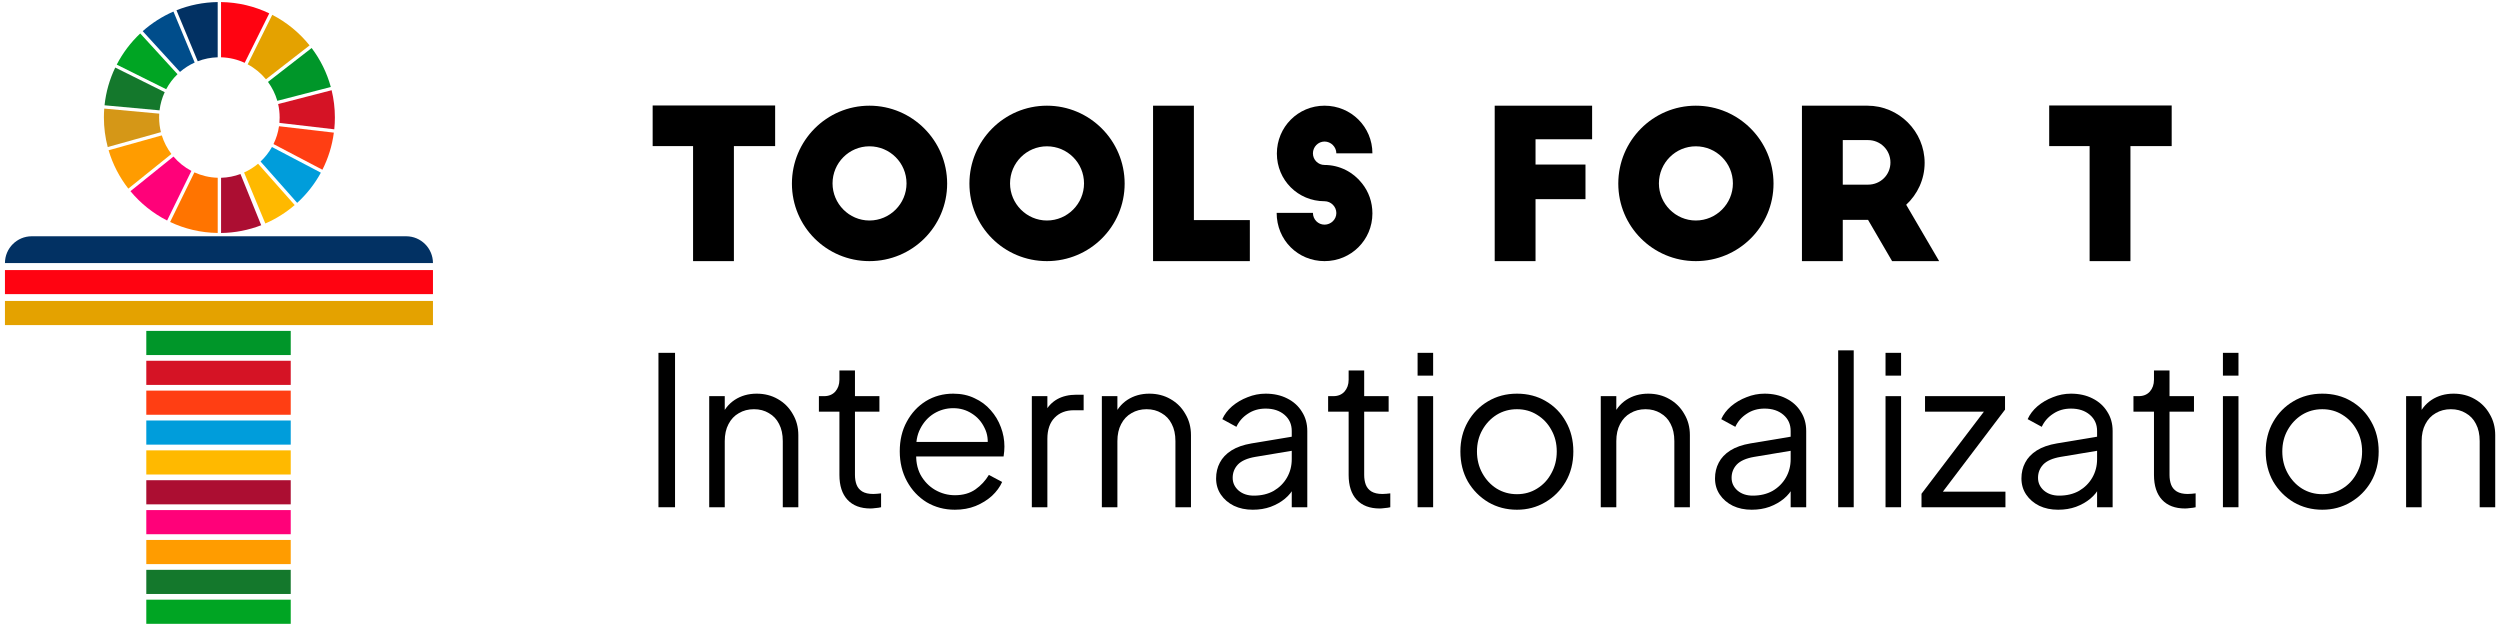 <svg width="193" height="49" viewBox="0 0 193 49" fill="none" xmlns="http://www.w3.org/2000/svg">
    <path d="M2.45 18.24H31.357C32.498 18.24 33.425 19.168 33.425 20.309H0.382C0.382 19.168 1.309 18.24 2.45 18.24Z" fill="#023163"/>
    <path d="M15.265 4.73C15.746 4.546 16.265 4.437 16.806 4.423V0.159C15.683 0.175 14.609 0.399 13.624 0.793L15.265 4.73Z" fill="#023163"/>
    <path d="M13.894 5.554C14.233 5.261 14.615 5.015 15.029 4.829L13.389 0.892C12.517 1.271 11.719 1.784 11.017 2.406L13.894 5.552V5.554Z" fill="#004D8B"/>
    <path d="M17.064 0.159V4.423C17.714 4.441 18.332 4.591 18.889 4.851L20.787 1.031C19.657 0.49 18.395 0.179 17.064 0.159Z" fill="#FF0311"/>
    <path d="M12.83 6.886C13.06 6.454 13.355 6.063 13.704 5.729L10.827 2.582C10.094 3.272 9.478 4.084 9.012 4.988L12.83 6.888V6.886Z" fill="#00A523"/>
    <path d="M12.283 9.073C12.283 8.972 12.287 8.873 12.293 8.774L8.047 8.383C8.029 8.611 8.021 8.841 8.021 9.073C8.021 9.859 8.124 10.624 8.316 11.351L12.424 10.202C12.332 9.842 12.285 9.463 12.285 9.073H12.283Z" fill="#D59717"/>
    <path d="M24.058 3.708L20.689 6.323C21.008 6.759 21.254 7.252 21.409 7.783L25.538 6.715C25.236 5.613 24.729 4.595 24.06 3.708H24.058Z" fill="#009629"/>
    <path d="M20.995 11.347C20.761 11.765 20.464 12.144 20.115 12.469L22.942 15.661C23.673 14.993 24.294 14.206 24.771 13.331L20.995 11.349V11.347Z" fill="#009DDB"/>
    <path d="M12.317 8.518C12.376 8.023 12.513 7.551 12.715 7.115L8.897 5.215C8.465 6.113 8.18 7.094 8.071 8.128L12.317 8.518Z" fill="#14782C"/>
    <path d="M18.564 13.434C18.096 13.608 17.591 13.711 17.066 13.725V17.988C18.157 17.973 19.201 17.761 20.166 17.388L18.566 13.436L18.564 13.434Z" fill="#AC0E32"/>
    <path d="M25.601 6.965L21.472 8.033C21.549 8.368 21.589 8.716 21.589 9.073C21.589 9.212 21.583 9.35 21.571 9.487L25.807 9.982C25.837 9.683 25.853 9.38 25.853 9.073C25.853 8.346 25.766 7.64 25.601 6.965Z" fill="#D51325"/>
    <path d="M19.12 4.966C19.663 5.255 20.143 5.649 20.531 6.121L23.899 3.505C23.119 2.531 22.138 1.722 21.018 1.146L19.12 4.966Z" fill="#E4A200"/>
    <path d="M14.775 13.194C14.246 12.917 13.777 12.538 13.392 12.086L10.07 14.759C10.845 15.694 11.809 16.469 12.901 17.024L14.775 13.192V13.194Z" fill="#FF0179"/>
    <path d="M19.923 12.639C19.598 12.913 19.235 13.14 18.843 13.317L20.483 17.253C21.312 16.893 22.075 16.412 22.75 15.831L19.923 12.639Z" fill="#FFB900"/>
    <path d="M21.54 9.743C21.47 10.23 21.323 10.694 21.113 11.122L24.89 13.103C25.336 12.223 25.641 11.258 25.773 10.24L21.538 9.745L21.54 9.743Z" fill="#FF3E13"/>
    <path d="M16.808 17.987V13.723C16.168 13.705 15.558 13.559 15.007 13.307L13.133 17.137C14.251 17.664 15.495 17.967 16.808 17.985V17.987Z" fill="#FF7400"/>
    <path d="M13.232 11.888C12.907 11.46 12.653 10.977 12.491 10.452L8.384 11.601C8.705 12.689 9.228 13.691 9.907 14.561L13.23 11.888H13.232Z" fill="#FF9C00"/>
    <path d="M33.425 20.849H0.382V22.706H33.425V20.849Z" fill="#FF0311"/>
    <path d="M33.425 23.233H0.382V25.097H33.425V23.233Z" fill="#E4A200"/>
    <path d="M22.445 25.545H11.294V27.41H22.445V25.545Z" fill="#009629"/>
    <path d="M22.445 27.851H11.294V29.716H22.445V27.851Z" fill="#D51325"/>
    <path d="M22.445 30.155H11.294V32.02H22.445V30.155Z" fill="#FF3E13"/>
    <path d="M22.445 32.462H11.294V34.326H22.445V32.462Z" fill="#009DDB"/>
    <path d="M22.445 34.768H11.294V36.632H22.445V34.768Z" fill="#FFB900"/>
    <path d="M22.445 37.072H11.294V38.936H22.445V37.072Z" fill="#AC0E32"/>
    <path d="M22.445 39.378H11.294V41.242H22.445V39.378Z" fill="#FF0179"/>
    <path d="M22.445 41.684H11.294V43.549H22.445V41.684Z" fill="#FF9C00"/>
    <path d="M22.445 43.991H11.294V45.855H22.445V43.991Z" fill="#14782C"/>
    <path d="M22.445 46.295H11.294V48.159H22.445V46.295Z" fill="#00A523"/>
    <path d="M158.198 11.279V8.143H167.654V11.279H164.47V20.159H161.318V11.279H158.198Z" fill="black"/>
    <path d="M149.702 20.159H146.07L144.214 16.975H142.262V20.159H139.11V8.159H144.166C146.598 8.159 148.582 10.143 148.582 12.575C148.582 13.855 148.022 15.007 147.158 15.807L149.702 20.159ZM142.262 10.815V14.255H144.214C145.174 14.255 145.942 13.503 145.942 12.543C145.942 11.583 145.174 10.815 144.214 10.815H142.262Z" fill="black"/>
    <path d="M124.932 14.175C124.932 10.863 127.604 8.159 130.916 8.159C134.228 8.159 136.916 10.863 136.916 14.175C136.916 17.487 134.228 20.159 130.916 20.159C127.604 20.159 124.932 17.487 124.932 14.175ZM133.78 14.159C133.78 12.575 132.5 11.295 130.916 11.295C129.348 11.295 128.068 12.575 128.068 14.159C128.068 15.727 129.348 17.023 130.916 17.023C132.5 17.023 133.78 15.727 133.78 14.159Z" fill="black"/>
    <path d="M115.391 20.159V8.159H122.911V10.751H118.543V12.703H122.399V15.375H118.543V20.159H115.391Z" fill="black"/>
    <path d="M105.95 11.839H103.166C103.166 11.343 102.75 10.927 102.254 10.927C101.758 10.927 101.358 11.343 101.358 11.839C101.358 12.335 101.758 12.735 102.254 12.735C103.422 12.735 104.478 13.295 105.15 14.159C105.662 14.799 105.95 15.599 105.95 16.479C105.95 18.527 104.302 20.159 102.254 20.159C100.206 20.159 98.558 18.543 98.558 16.431H101.358C101.358 16.943 101.758 17.343 102.254 17.343C102.75 17.343 103.166 16.943 103.166 16.447C103.166 15.951 102.75 15.535 102.254 15.535C100.206 15.535 98.574 13.903 98.574 11.855C98.574 9.807 100.206 8.159 102.254 8.159C104.302 8.159 105.95 9.791 105.95 11.839Z" fill="black"/>
    <path d="M89.016 20.159V8.159H92.168V16.991H96.488V20.159H89.016Z" fill="black"/>
    <path d="M74.839 14.175C74.839 10.863 77.511 8.159 80.823 8.159C84.135 8.159 86.823 10.863 86.823 14.175C86.823 17.487 84.135 20.159 80.823 20.159C77.511 20.159 74.839 17.487 74.839 14.175ZM83.687 14.159C83.687 12.575 82.407 11.295 80.823 11.295C79.255 11.295 77.975 12.575 77.975 14.159C77.975 15.727 79.255 17.023 80.823 17.023C82.407 17.023 83.687 15.727 83.687 14.159Z" fill="black"/>
    <path d="M61.136 14.175C61.136 10.863 63.807 8.159 67.12 8.159C70.431 8.159 73.12 10.863 73.12 14.175C73.12 17.487 70.431 20.159 67.12 20.159C63.807 20.159 61.136 17.487 61.136 14.175ZM69.984 14.159C69.984 12.575 68.704 11.295 67.12 11.295C65.552 11.295 64.272 12.575 64.272 14.159C64.272 15.727 65.552 17.023 67.12 17.023C68.704 17.023 69.984 15.727 69.984 14.159Z" fill="black"/>
    <path d="M50.385 11.279V8.143H59.841V11.279H56.657V20.159H53.505V11.279H50.385Z" fill="black"/>
    <path d="M185.751 39.159V30.583H186.951V32.247L186.679 32.183C186.892 31.628 187.239 31.191 187.719 30.871C188.209 30.551 188.775 30.391 189.415 30.391C190.023 30.391 190.567 30.53 191.047 30.807C191.537 31.084 191.921 31.468 192.199 31.959C192.487 32.439 192.631 32.983 192.631 33.591V39.159H191.431V34.055C191.431 33.532 191.335 33.09 191.143 32.727C190.961 32.364 190.7 32.087 190.359 31.895C190.028 31.692 189.644 31.591 189.207 31.591C188.769 31.591 188.38 31.692 188.039 31.895C187.697 32.087 187.431 32.37 187.239 32.743C187.047 33.106 186.951 33.543 186.951 34.055V39.159H185.751Z" fill="black"/>
    <path d="M179.282 39.351C178.472 39.351 177.736 39.159 177.074 38.775C176.413 38.38 175.885 37.847 175.49 37.175C175.106 36.492 174.914 35.719 174.914 34.855C174.914 34.002 175.106 33.239 175.49 32.567C175.874 31.895 176.392 31.367 177.042 30.983C177.704 30.588 178.45 30.391 179.282 30.391C180.114 30.391 180.856 30.583 181.506 30.967C182.168 31.351 182.685 31.879 183.058 32.551C183.442 33.223 183.634 33.991 183.634 34.855C183.634 35.73 183.437 36.508 183.042 37.191C182.648 37.863 182.12 38.391 181.458 38.775C180.808 39.159 180.082 39.351 179.282 39.351ZM179.282 38.151C179.858 38.151 180.376 38.007 180.834 37.719C181.304 37.431 181.672 37.036 181.938 36.535C182.216 36.034 182.354 35.474 182.354 34.855C182.354 34.236 182.216 33.682 181.938 33.191C181.672 32.7 181.304 32.311 180.834 32.023C180.376 31.735 179.858 31.591 179.282 31.591C178.706 31.591 178.184 31.735 177.714 32.023C177.256 32.311 176.888 32.7 176.61 33.191C176.333 33.682 176.194 34.236 176.194 34.855C176.194 35.474 176.333 36.034 176.61 36.535C176.888 37.036 177.256 37.431 177.714 37.719C178.184 38.007 178.706 38.151 179.282 38.151Z" fill="black"/>
    <path d="M171.61 39.159V30.583H172.81V39.159H171.61ZM171.61 28.999V27.239H172.81V28.999H171.61Z" fill="black"/>
    <path d="M168.687 39.255C167.919 39.255 167.327 39.031 166.911 38.583C166.495 38.135 166.287 37.495 166.287 36.663V31.783H164.703V30.583H165.103C165.466 30.583 165.754 30.466 165.967 30.231C166.18 29.986 166.287 29.682 166.287 29.319V28.599H167.487V30.583H169.375V31.783H167.487V36.663C167.487 36.951 167.53 37.207 167.615 37.431C167.7 37.645 167.844 37.815 168.047 37.943C168.26 38.071 168.543 38.135 168.895 38.135C168.98 38.135 169.082 38.13 169.199 38.119C169.316 38.108 169.418 38.098 169.503 38.087V39.159C169.375 39.191 169.231 39.212 169.071 39.223C168.911 39.245 168.783 39.255 168.687 39.255Z" fill="black"/>
    <path d="M158.887 39.351C158.343 39.351 157.858 39.25 157.431 39.047C157.004 38.834 156.668 38.546 156.423 38.183C156.178 37.82 156.055 37.404 156.055 36.935C156.055 36.487 156.151 36.082 156.343 35.719C156.535 35.346 156.834 35.031 157.239 34.775C157.644 34.519 158.162 34.338 158.791 34.231L162.151 33.671V34.759L159.079 35.271C158.46 35.378 158.012 35.575 157.735 35.863C157.468 36.151 157.335 36.492 157.335 36.887C157.335 37.271 157.484 37.596 157.783 37.863C158.092 38.13 158.487 38.263 158.967 38.263C159.554 38.263 160.066 38.14 160.503 37.895C160.94 37.639 161.282 37.298 161.527 36.871C161.772 36.444 161.895 35.97 161.895 35.447V33.271C161.895 32.759 161.708 32.343 161.335 32.023C160.962 31.703 160.476 31.543 159.879 31.543C159.356 31.543 158.898 31.676 158.503 31.943C158.108 32.199 157.815 32.535 157.623 32.951L156.535 32.359C156.695 31.996 156.946 31.666 157.287 31.367C157.639 31.068 158.039 30.834 158.487 30.663C158.935 30.482 159.399 30.391 159.879 30.391C160.508 30.391 161.063 30.514 161.543 30.759C162.034 31.004 162.412 31.346 162.679 31.783C162.956 32.21 163.095 32.706 163.095 33.271V39.159H161.895V37.447L162.071 37.623C161.922 37.943 161.687 38.236 161.367 38.503C161.058 38.759 160.69 38.967 160.263 39.127C159.847 39.276 159.388 39.351 158.887 39.351Z" fill="black"/>
    <path d="M148.34 39.159V38.119L153.508 31.319L153.732 31.783H148.612V30.583H154.788V31.623L149.636 38.423L149.412 37.959H154.82V39.159H148.34Z" fill="black"/>
    <path d="M145.563 39.159V30.583H146.763V39.159H145.563ZM145.563 28.999V27.239H146.763V28.999H145.563Z" fill="black"/>
    <path d="M141.907 39.159V27.047H143.107V39.159H141.907Z" fill="black"/>
    <path d="M135.231 39.351C134.687 39.351 134.201 39.25 133.775 39.047C133.348 38.834 133.012 38.546 132.767 38.183C132.521 37.82 132.399 37.404 132.399 36.935C132.399 36.487 132.495 36.082 132.687 35.719C132.879 35.346 133.177 35.031 133.583 34.775C133.988 34.519 134.505 34.338 135.135 34.231L138.495 33.671V34.759L135.423 35.271C134.804 35.378 134.356 35.575 134.079 35.863C133.812 36.151 133.679 36.492 133.679 36.887C133.679 37.271 133.828 37.596 134.127 37.863C134.436 38.13 134.831 38.263 135.311 38.263C135.897 38.263 136.409 38.14 136.847 37.895C137.284 37.639 137.625 37.298 137.871 36.871C138.116 36.444 138.239 35.97 138.239 35.447V33.271C138.239 32.759 138.052 32.343 137.679 32.023C137.305 31.703 136.82 31.543 136.223 31.543C135.7 31.543 135.241 31.676 134.847 31.943C134.452 32.199 134.159 32.535 133.967 32.951L132.879 32.359C133.039 31.996 133.289 31.666 133.631 31.367C133.983 31.068 134.383 30.834 134.831 30.663C135.279 30.482 135.743 30.391 136.223 30.391C136.852 30.391 137.407 30.514 137.887 30.759C138.377 31.004 138.756 31.346 139.023 31.783C139.3 32.21 139.439 32.706 139.439 33.271V39.159H138.239V37.447L138.415 37.623C138.265 37.943 138.031 38.236 137.711 38.503C137.401 38.759 137.033 38.967 136.607 39.127C136.191 39.276 135.732 39.351 135.231 39.351Z" fill="black"/>
    <path d="M123.579 39.159V30.583H124.779V32.247L124.507 32.183C124.72 31.628 125.067 31.191 125.547 30.871C126.038 30.551 126.603 30.391 127.243 30.391C127.851 30.391 128.395 30.53 128.875 30.807C129.366 31.084 129.75 31.468 130.027 31.959C130.315 32.439 130.459 32.983 130.459 33.591V39.159H129.259V34.055C129.259 33.532 129.163 33.09 128.971 32.727C128.79 32.364 128.528 32.087 128.187 31.895C127.856 31.692 127.472 31.591 127.035 31.591C126.598 31.591 126.208 31.692 125.867 31.895C125.526 32.087 125.259 32.37 125.067 32.743C124.875 33.106 124.779 33.543 124.779 34.055V39.159H123.579Z" fill="black"/>
    <path d="M117.11 39.351C116.3 39.351 115.564 39.159 114.902 38.775C114.241 38.38 113.713 37.847 113.318 37.175C112.934 36.492 112.742 35.719 112.742 34.855C112.742 34.002 112.934 33.239 113.318 32.567C113.702 31.895 114.22 31.367 114.87 30.983C115.532 30.588 116.278 30.391 117.11 30.391C117.942 30.391 118.684 30.583 119.334 30.967C119.996 31.351 120.513 31.879 120.886 32.551C121.27 33.223 121.462 33.991 121.462 34.855C121.462 35.73 121.265 36.508 120.87 37.191C120.476 37.863 119.948 38.391 119.286 38.775C118.636 39.159 117.91 39.351 117.11 39.351ZM117.11 38.151C117.686 38.151 118.204 38.007 118.662 37.719C119.132 37.431 119.5 37.036 119.766 36.535C120.044 36.034 120.182 35.474 120.182 34.855C120.182 34.236 120.044 33.682 119.766 33.191C119.5 32.7 119.132 32.311 118.662 32.023C118.204 31.735 117.686 31.591 117.11 31.591C116.534 31.591 116.012 31.735 115.542 32.023C115.084 32.311 114.716 32.7 114.438 33.191C114.161 33.682 114.022 34.236 114.022 34.855C114.022 35.474 114.161 36.034 114.438 36.535C114.716 37.036 115.084 37.431 115.542 37.719C116.012 38.007 116.534 38.151 117.11 38.151Z" fill="black"/>
    <path d="M109.438 39.159V30.583H110.638V39.159H109.438ZM109.438 28.999V27.239H110.638V28.999H109.438Z" fill="black"/>
    <path d="M106.515 39.255C105.747 39.255 105.155 39.031 104.739 38.583C104.323 38.135 104.115 37.495 104.115 36.663V31.783H102.531V30.583H102.931C103.294 30.583 103.582 30.466 103.795 30.231C104.009 29.986 104.115 29.682 104.115 29.319V28.599H105.315V30.583H107.203V31.783H105.315V36.663C105.315 36.951 105.358 37.207 105.443 37.431C105.529 37.645 105.673 37.815 105.875 37.943C106.089 38.071 106.371 38.135 106.723 38.135C106.809 38.135 106.91 38.13 107.027 38.119C107.145 38.108 107.246 38.098 107.331 38.087V39.159C107.203 39.191 107.059 39.212 106.899 39.223C106.739 39.245 106.611 39.255 106.515 39.255Z" fill="black"/>
    <path d="M96.715 39.351C96.171 39.351 95.686 39.25 95.259 39.047C94.832 38.834 94.496 38.546 94.251 38.183C94.006 37.82 93.883 37.404 93.883 36.935C93.883 36.487 93.979 36.082 94.171 35.719C94.363 35.346 94.662 35.031 95.067 34.775C95.472 34.519 95.99 34.338 96.619 34.231L99.979 33.671V34.759L96.907 35.271C96.288 35.378 95.84 35.575 95.563 35.863C95.296 36.151 95.163 36.492 95.163 36.887C95.163 37.271 95.312 37.596 95.611 37.863C95.92 38.13 96.315 38.263 96.795 38.263C97.382 38.263 97.894 38.14 98.331 37.895C98.768 37.639 99.11 37.298 99.355 36.871C99.6 36.444 99.723 35.97 99.723 35.447V33.271C99.723 32.759 99.536 32.343 99.163 32.023C98.79 31.703 98.304 31.543 97.707 31.543C97.184 31.543 96.726 31.676 96.331 31.943C95.936 32.199 95.643 32.535 95.451 32.951L94.363 32.359C94.523 31.996 94.774 31.666 95.115 31.367C95.467 31.068 95.867 30.834 96.315 30.663C96.763 30.482 97.227 30.391 97.707 30.391C98.336 30.391 98.891 30.514 99.371 30.759C99.862 31.004 100.24 31.346 100.507 31.783C100.784 32.21 100.923 32.706 100.923 33.271V39.159H99.723V37.447L99.899 37.623C99.75 37.943 99.515 38.236 99.195 38.503C98.886 38.759 98.518 38.967 98.091 39.127C97.675 39.276 97.216 39.351 96.715 39.351Z" fill="black"/>
    <path d="M85.063 39.159V30.583H86.263V32.247L85.991 32.183C86.205 31.628 86.551 31.191 87.031 30.871C87.522 30.551 88.087 30.391 88.727 30.391C89.335 30.391 89.879 30.53 90.359 30.807C90.85 31.084 91.234 31.468 91.511 31.959C91.799 32.439 91.943 32.983 91.943 33.591V39.159H90.743V34.055C90.743 33.532 90.647 33.09 90.455 32.727C90.274 32.364 90.013 32.087 89.671 31.895C89.341 31.692 88.957 31.591 88.519 31.591C88.082 31.591 87.693 31.692 87.351 31.895C87.01 32.087 86.743 32.37 86.551 32.743C86.359 33.106 86.263 33.543 86.263 34.055V39.159H85.063Z" fill="black"/>
    <path d="M79.657 39.159V30.583H80.857V31.991L80.697 31.783C80.9 31.378 81.204 31.058 81.609 30.823C82.025 30.588 82.526 30.471 83.113 30.471H83.657V31.671H82.905C82.286 31.671 81.79 31.863 81.417 32.247C81.044 32.631 80.857 33.175 80.857 33.879V39.159H79.657Z" fill="black"/>
    <path d="M73.717 39.351C72.917 39.351 72.192 39.159 71.541 38.775C70.901 38.38 70.394 37.842 70.021 37.159C69.648 36.476 69.461 35.703 69.461 34.839C69.461 33.975 69.642 33.212 70.005 32.551C70.368 31.879 70.859 31.351 71.477 30.967C72.106 30.583 72.811 30.391 73.589 30.391C74.208 30.391 74.757 30.508 75.237 30.743C75.728 30.967 76.144 31.276 76.485 31.671C76.826 32.055 77.088 32.492 77.269 32.983C77.451 33.463 77.541 33.959 77.541 34.471C77.541 34.578 77.536 34.7 77.525 34.839C77.514 34.967 77.499 35.1 77.477 35.239H70.229V34.119H76.789L76.213 34.599C76.309 34.012 76.24 33.49 76.005 33.031C75.781 32.562 75.456 32.194 75.029 31.927C74.603 31.65 74.123 31.511 73.589 31.511C73.056 31.511 72.56 31.65 72.101 31.927C71.653 32.204 71.301 32.594 71.045 33.095C70.789 33.586 70.688 34.172 70.741 34.855C70.688 35.538 70.794 36.135 71.061 36.647C71.338 37.148 71.712 37.538 72.181 37.815C72.661 38.092 73.173 38.231 73.717 38.231C74.347 38.231 74.874 38.082 75.301 37.783C75.728 37.484 76.075 37.111 76.341 36.663L77.365 37.207C77.195 37.591 76.933 37.948 76.581 38.279C76.229 38.599 75.808 38.86 75.317 39.063C74.837 39.255 74.304 39.351 73.717 39.351Z" fill="black"/>
    <path d="M67.203 39.255C66.435 39.255 65.843 39.031 65.427 38.583C65.011 38.135 64.803 37.495 64.803 36.663V31.783H63.219V30.583H63.619C63.981 30.583 64.269 30.466 64.483 30.231C64.696 29.986 64.803 29.682 64.803 29.319V28.599H66.003V30.583H67.891V31.783H66.003V36.663C66.003 36.951 66.045 37.207 66.131 37.431C66.216 37.645 66.36 37.815 66.563 37.943C66.776 38.071 67.059 38.135 67.411 38.135C67.496 38.135 67.597 38.13 67.715 38.119C67.832 38.108 67.933 38.098 68.019 38.087V39.159C67.891 39.191 67.747 39.212 67.587 39.223C67.427 39.245 67.299 39.255 67.203 39.255Z" fill="black"/>
    <path d="M54.751 39.159V30.583H55.951V32.247L55.679 32.183C55.892 31.628 56.239 31.191 56.719 30.871C57.209 30.551 57.775 30.391 58.415 30.391C59.023 30.391 59.567 30.53 60.047 30.807C60.537 31.084 60.921 31.468 61.199 31.959C61.487 32.439 61.631 32.983 61.631 33.591V39.159H60.431V34.055C60.431 33.532 60.335 33.09 60.143 32.727C59.961 32.364 59.7 32.087 59.359 31.895C59.028 31.692 58.644 31.591 58.207 31.591C57.769 31.591 57.38 31.692 57.039 31.895C56.697 32.087 56.431 32.37 56.239 32.743C56.047 33.106 55.951 33.543 55.951 34.055V39.159H54.751Z" fill="black"/>
    <path d="M50.833 39.159V27.239H52.113V39.159H50.833Z" fill="black"/>
</svg>
